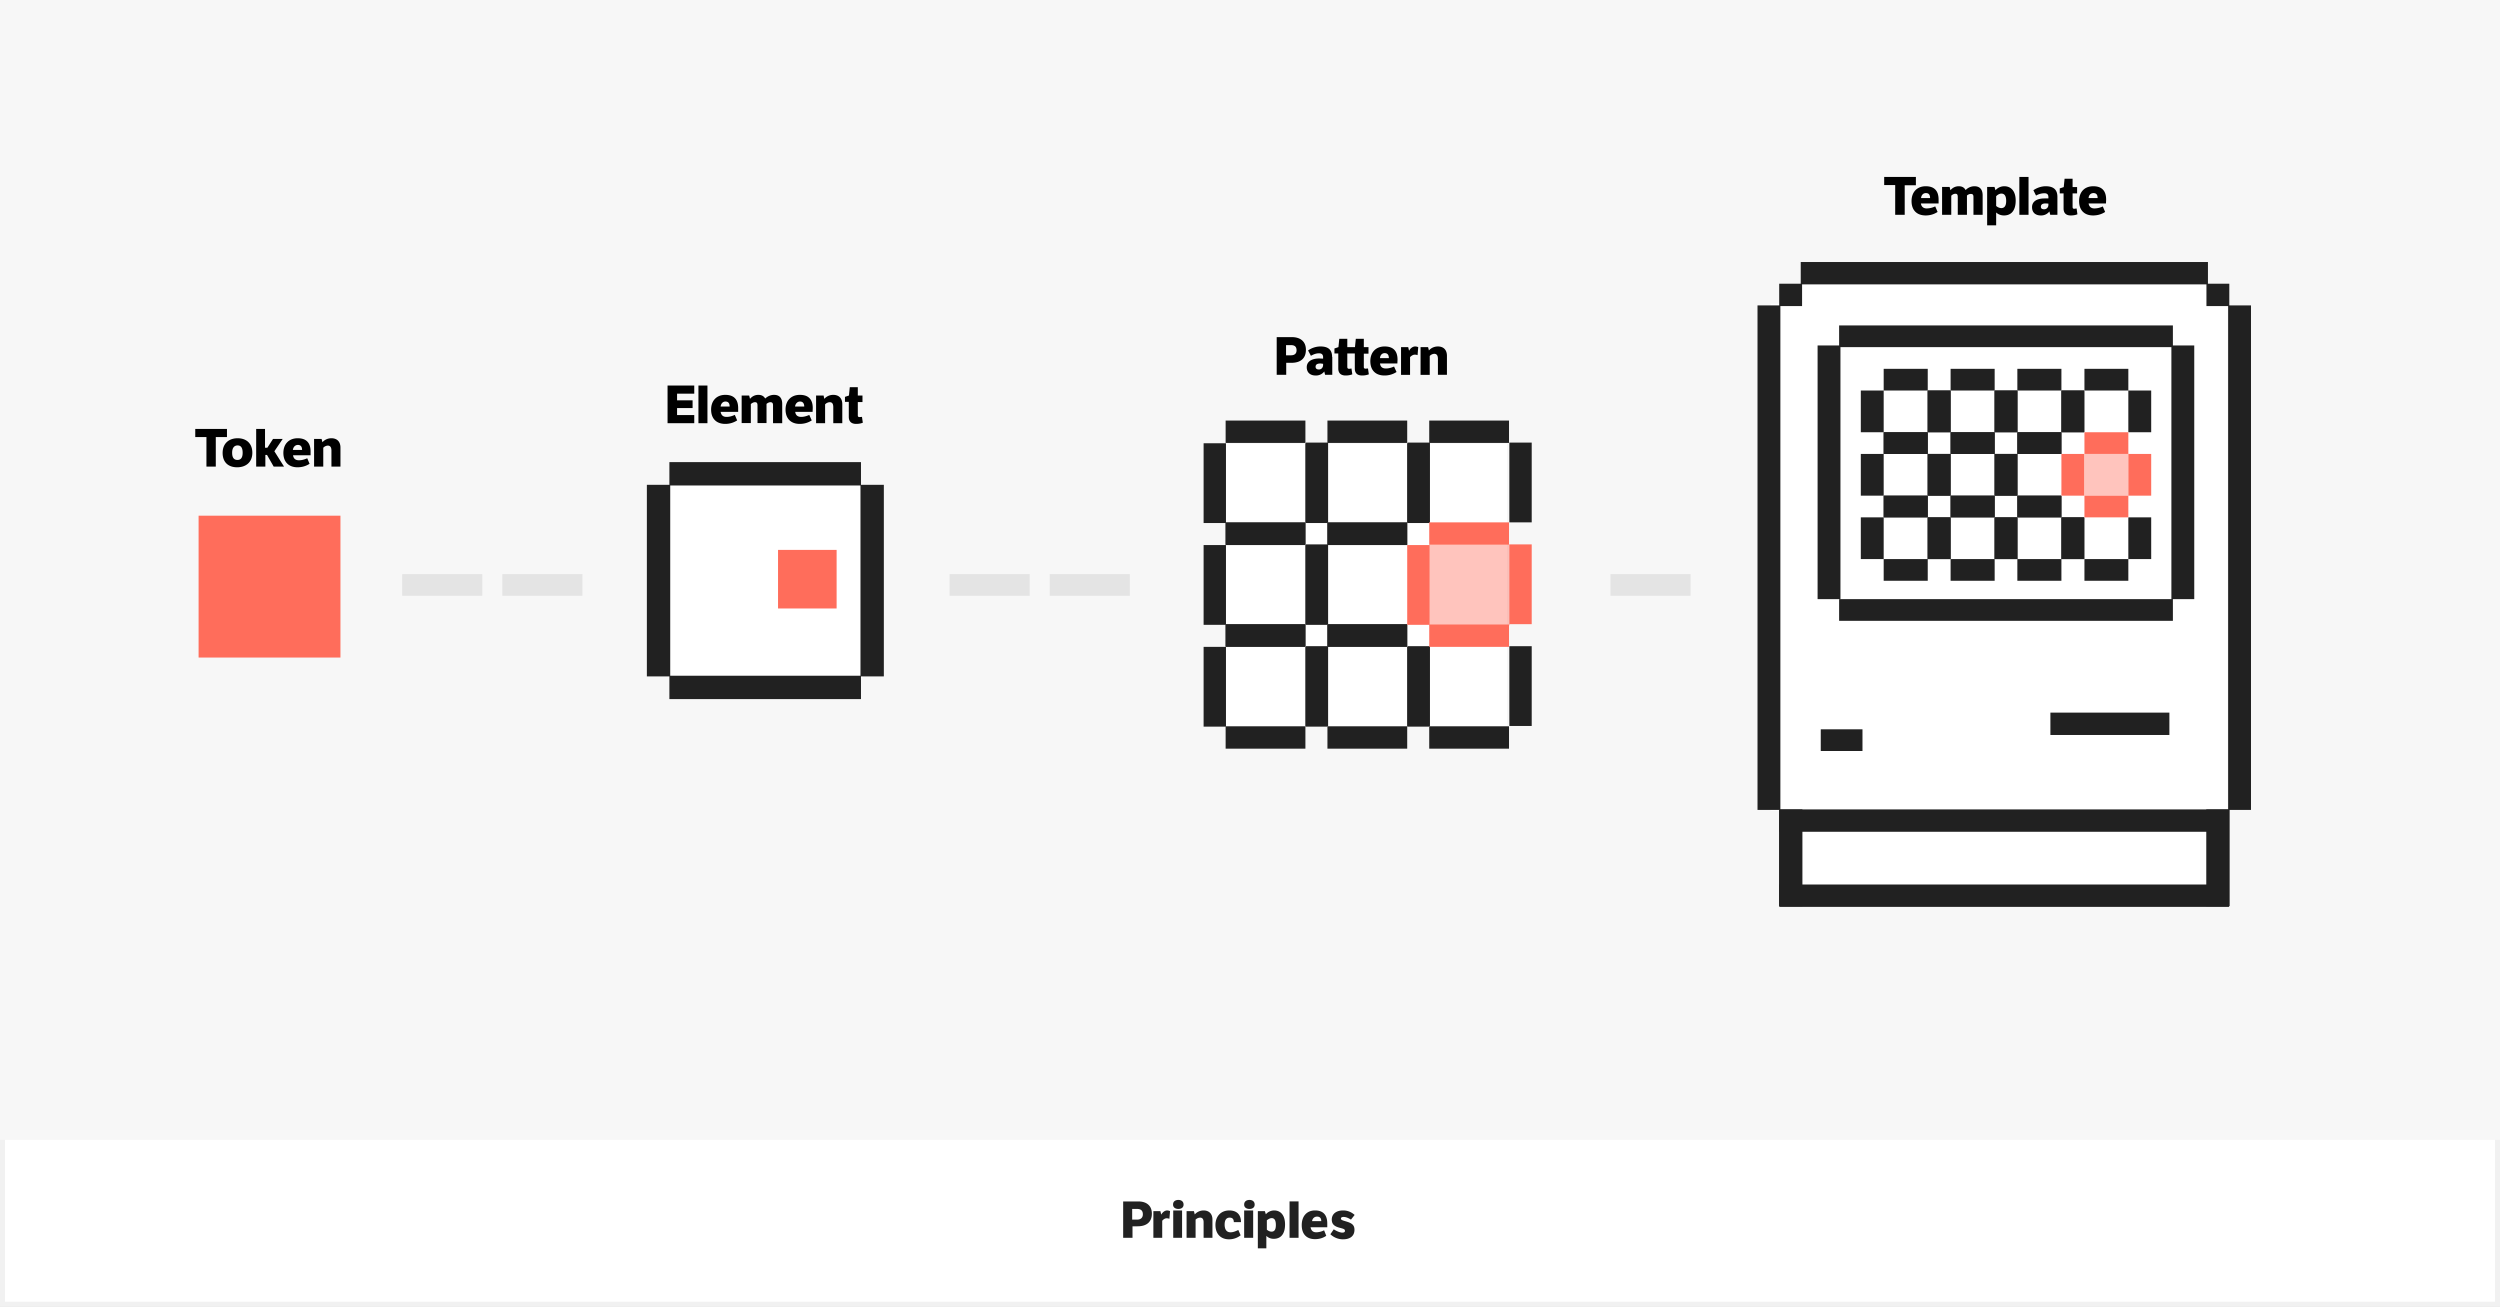 <svg height="783" width="1498" xmlns="http://www.w3.org/2000/svg"><rect width="100%" height="100%" fill="#808080" stroke="none"/><g fill="none" fill-rule="evenodd"><path d="m0 100h1498v683h-1498z" fill="#fff"/><path d="m1.5 101.5h1495v680h-1495z" stroke="#f1f1f1" stroke-width="3"/><path d="m0 0h1498v683h-1498z" fill="#f7f7f7"/><path d="m119 309h85v85h-85z" fill="#ff6d5b"/><path d="m123.7 279.6v-17.7h-6.7v-4.9h19v4.9h-6.7v17.7zm15.4-8.3c0 3.2 1.3 4.3 3.2 4.3 1.8 0 3.1-1.1 3.1-4.3s-1.2-4.4-3-4.4c-2 0-3.3 1.4-3.3 4.4zm-5.7.1c0-5.9 4-8.8 9-8.8s8.8 2.9 8.8 8.7-4 8.7-9.1 8.7c-5.3 0-8.7-3-8.7-8.6zm25.4-14.4v11.3h1.4l3.4-5.3h5.8l-5 7.4 5.8 9.2h-6.2l-4-7h-1v7h-5.5v-22.6h5.4zm25.3 17.6 1.4 3.3c-2 1.3-4.4 2.1-7.2 2.1-5.3 0-8.5-3.2-8.5-8.6 0-5.3 3.3-8.8 8.6-8.8 5 0 7.7 2.6 7.7 7.9v2.3h-10.5c.2 1.6 1.1 3 3.5 3 1.5 0 2.9-.3 5-1.2zm-8.5-5h5.4c0-1.7-.6-3-2.5-3-2 0-2.9 1.8-3 3zm12.6-6.6h4.5l.5 2c1.1-1.3 3-2.4 5.4-2.4 3.3 0 5.4 2 5.4 5.6v11.4h-5.4v-9.6c0-2.1-.8-3-2.2-3a4 4 0 0 0 -2.7 1.3v11.3h-5.5z" fill="#000"/><path d="m401 290.2h115.8v115.8h-115.8z" fill="#fff"/><path d="m466.2 329.5h35.1v35.1h-35.1z" fill="#ff6d5b"/><path d="m401.1 404.9h114.8v14h-114.8zm0-128h114.8v14h-114.8z" fill="#212121"/><path d="m401.6 290.5v114.8h-14v-114.8zm128 0v114.8h-14v-114.8z" fill="#212121"/><path d="m400 253.6v-22.6h16v4.9h-10.3v4h9.3v4.6h-9.3v4.2h10.3v4.9zm23.9 0h-5.4v-22.6h5.4zm16.4-5 1.4 3.3c-2 1.3-4.4 2.1-7.1 2.1-5.4 0-8.5-3.2-8.5-8.6 0-5.3 3.3-8.8 8.5-8.8 5 0 7.7 2.6 7.7 7.9v2.3h-10.5c.3 1.6 1.1 3 3.5 3 1.6 0 3-.3 5-1.2zm-8.5-5h5.4c0-1.7-.6-3-2.5-3-2 0-2.8 1.8-2.9 3zm12.6-6.6h4.5l.5 2c1-1.2 2.6-2.4 5-2.4 2 0 3.3.8 4.1 2.2 1.2-1.1 3-2.2 5.3-2.2 3.2 0 4.9 1.9 4.9 5.4v11.6h-5.5v-10.6c0-1.3-.3-2-1.6-2-1 0-1.9.7-2.3 1v11.5h-5.4v-10.3c0-1.4-.2-2.2-1.5-2.2-1.1 0-2 .7-2.5 1.1v11.4h-5.5zm40.5 11.6 1.5 3.3c-2 1.3-4.4 2.1-7.2 2.1-5.3 0-8.5-3.2-8.5-8.6 0-5.3 3.3-8.8 8.6-8.8 5 0 7.7 2.6 7.7 7.9l-.1 2.3h-10.4c.2 1.6 1.1 3 3.5 3 1.5 0 2.9-.3 5-1.2zm-8.4-5h5.4c0-1.7-.7-3-2.5-3-2 0-2.9 1.8-3 3zm12.5-6.6h4.5l.4 2c1.2-1.3 3-2.4 5.4-2.4 3.3 0 5.4 2 5.4 5.6v11.4h-5.4v-9.6c0-2.1-.7-3-2.1-3a4 4 0 0 0 -2.8 1.3v11.3h-5.4zm27.7 3.9h-2.7v8c0 .8.4 1 1.1 1l1.4-.1.5 3.5c-1.3.5-2.6.7-4 .7-3 0-4.4-1.6-4.4-4.2v-9h-2.3v-3l2.4-.8.5-5h4.8v5h2.8v3.9z" fill="#000"/><path d="m734 266h169v169h-169z" fill="#fff"/><g fill="#212121"><path d="m856.4 252h47.8v13.4h-47.8zm.2 13.6v47.8h-13.4v-47.8zm61.2-.4v47.8h-13.4v-47.8z"/><g><path d="m856.4 435.2h47.8v13.4h-47.8z"/><path d="m856.6 387.6v47.8h-13.4v-47.8zm61.2-.4v47.8h-13.4v-47.8z"/></g><g><path d="m795.4 252h47.8v13.4h-47.8zm0 61.2h47.8v13.4h-47.8z"/><path d="m795.6 265.6v47.8h-13.4v-47.8zm61.2-.4v47.8h-13.4v-47.8z"/></g><g><path d="m795.4 313h47.8v13.4h-47.8zm0 61.2h47.8v13.4h-47.8z"/><path d="m795.6 326.6v47.8h-13.4v-47.8z"/></g><g><path d="m795.4 374h47.8v13.4h-47.8zm0 61.2h47.8v13.4h-47.8z"/><path d="m795.6 387.6v47.8h-13.4v-47.8zm61.2-.4v47.8h-13.4v-47.8z"/></g><g><path d="m734.4 252h47.8v13.4h-47.8zm0 61.2h47.8v13.4h-47.8z"/><path d="m734.6 265.6v47.8h-13.4v-47.8zm61.2-.4v47.8h-13.4v-47.8z"/></g><g><path d="m734.4 313h47.8v13.4h-47.8zm0 61.2h47.8v13.4h-47.8z"/><path d="m734.6 326.6v47.8h-13.4v-47.8zm61.2-.4v47.8h-13.4v-47.8z"/></g><g><path d="m734.4 374h47.8v13.4h-47.8zm0 61.2h47.8v13.4h-47.8z"/><path d="m734.6 387.6v47.8h-13.4v-47.8zm61.2-.4v47.8h-13.4v-47.8z"/></g></g><g fill="#ff6d5b"><path d="m856.3 326.3h48.4v48.4h-48.4z" opacity=".4"/><path d="m856.4 313h47.8v13.4h-47.8zm0 61.2h47.8v13.4h-47.8z"/><path d="m856.6 326.6v47.8h-13.4v-47.8zm61.2-.4v47.8h-13.4v-47.8z"/></g><path d="m773.6 206.8h-3v6.1h2.9c2.3 0 3.4-1.1 3.4-3 0-2-1-3.1-3.3-3.1zm-8.6 17.8v-22.6h9c5.4 0 8.5 2.8 8.5 7.6 0 4.9-2.9 7.8-8.7 7.8h-3.1v7.2zm27.8-5.9v-.7l-1.5-.2c-1.7 0-3 .4-3 2 0 1 .7 1.6 2 1.6 1.5 0 2.5-1.2 2.5-2.7zm5.5-4.8v10.7h-4.3l-.5-2a6.2 6.2 0 0 1 -5.2 2.4c-3 0-5.3-1.6-5.3-5 0-2.8 2.2-5.2 7.6-5.2l2.2.1v-.9c0-1.5-.8-2.3-2.4-2.3-1.8 0-3.3.6-4.9 1.5l-1.7-3.2a13 13 0 0 1 7.4-2.4c4.6 0 7 1.9 7 6.3zm21.7-2h-2.8v8c0 .8.4 1 1.1 1l1.4-.1.5 3.5c-1.4.5-2.6.7-4 .7-3.1 0-4.4-1.6-4.4-4.2v-9h-4.5v8c0 .9.4 1.2 1.2 1.2l1.3-.2.5 3.5c-1.3.5-2.6.7-4 .7-3 0-4.4-1.6-4.4-4.2v-9h-2.3v-3l2.4-.8.5-5h4.8v5h4.6l.5-5h4.8v5h2.8zm15.3 7.7 1.5 3.3c-2 1.3-4.4 2.1-7.2 2.1-5.4 0-8.5-3.2-8.5-8.6 0-5.3 3.3-8.8 8.6-8.8 5 0 7.7 2.6 7.7 7.9l-.1 2.3h-10.4c.2 1.6 1 3 3.5 3 1.5 0 2.9-.3 5-1.2zm-8.4-5h5.3c0-1.7-.6-3-2.5-3-2 0-2.8 1.8-2.8 3zm16.9-6.6.5 2.2c.8-1.5 2.2-2.6 3.7-2.6.7 0 1.3.2 1.8.4l-.4 4.8c-.6-.2-1-.3-1.7-.3-1 0-2.2.8-2.8 1.5v10.6h-5.4v-16.6zm7.4 0h4.5l.5 2c1.1-1.3 3-2.4 5.4-2.4 3.3 0 5.4 2 5.4 5.6v11.4h-5.4v-9.6c0-2.1-.8-3-2.2-3a4 4 0 0 0 -2.7 1.3v11.3h-5.5z" fill="#000"/><path d="m1061 182h273.8v303.8h-273.8z" fill="#fff"/><path d="m1080 170h242.8v364h-242.8z" fill="#fff"/><g fill="#212121"><path d="m1301.1 207h13.7v152h-13.7zm-222.1-50h244v13.4h-244zm-12.8 328h269.4v13.4h-269.4zm162.4-58h71.3v13.4h-71.3zm-126.6-68h200v13h-200z"/><path d="m1102 195h200v13h-200zm-35.9-25h13.7v13.4h-13.7zm24.9 267h25v13h-25zm-24.8 93h269.4v13.4h-269.4zm268.9-347h13.7v302.3h-13.7z"/><path d="m1053.1 183h13.7v302.3h-13.7zm268.9 302h14v58h-14z"/><path d="m1066 485h14v58h-14zm23.1-278h13.7v152h-13.7zm233-37h13.7v13.4h-13.7z"/><path d="m1249 221h26.3v13h-26.3zm-13.8 13h13.7v25h-13.7zm40.1 0h13.7v25h-13.7z"/><path d="m1208.8 221h26.4v13h-26.4zm0 38h26.4v13h-26.4zm-13.7-25h13.7v25h-13.7zm40.1 0h13.7v25h-13.7z"/><path d="m1168.8 221h26.4v13h-26.4zm0 38h26.4v13h-26.4zm-13.8-25h13.8v25h-13.8zm40.2 0h13.7v25h-13.7z"/><path d="m1128.7 221h26.4v13h-26.4zm0 38h26.4v13h-26.4zm-13.7-25h13.7v25h-13.7zm40.1 0h13.7v25h-13.7z"/><path d="m1208.8 259h26.4v13h-26.4zm0 38h26.4v13h-26.4zm-13.7-25h13.7v25h-13.7z"/><path d="m1168.8 259h26.4v13h-26.4zm0 38h26.4v13h-26.4zm-13.8-25h13.8v25h-13.8zm40.2 0h13.7v25h-13.7z"/><path d="m1128.7 259h26.4v13h-26.4zm0 38h26.4v13h-26.4zm-13.7-25h13.7v25h-13.7zm40.1 0h13.7v25h-13.7z"/><path d="m1208.8 297h26.4v13h-26.4zm0 38h26.4v13h-26.4zm-13.7-25h13.7v25h-13.7zm40.1 0h13.7v25h-13.7z"/><path d="m1249 335h26.3v13h-26.3zm-13.8-25h13.7v25h-13.7zm40.1 0h13.7v25h-13.7z"/><path d="m1168.8 297h26.4v13h-26.4zm0 38h26.4v13h-26.4zm-13.8-25h13.8v25h-13.8zm40.2 0h13.7v25h-13.7z"/><path d="m1128.7 297h26.4v13h-26.4zm0 38h26.4v13h-26.4zm-13.7-25h13.7v25h-13.7zm40.1 0h13.7v25h-13.7z"/></g><g fill="#ff6d5b"><path d="m1249 272h26.3v25h-26.3z" opacity=".4"/><path d="m1249 259h26.3v13h-26.3zm0 38h26.3v13h-26.3zm-13.8-25h13.7v25h-13.7zm40.1 0h13.7v25h-13.7z"/></g><path d="m1135.6 128.7v-17.8h-6.6v-4.9h19v5h-6.7v17.7zm24-5 1.4 3.3c-2 1.3-4.4 2.1-7.1 2.1-5.4 0-8.5-3.2-8.5-8.6s3.3-8.9 8.5-8.9c5 0 7.7 2.6 7.7 8v2.3h-10.6c.2 1.5 1.1 3 3.5 3a12 12 0 0 0 5-1.2zm-8.5-5h5.4c0-1.8-.6-3-2.5-3-2 0-2.8 1.7-2.9 3zm12.6-6.7h4.5l.5 2c1-1.2 2.6-2.4 5-2.4 2 0 3.3.8 4.1 2.3a7.3 7.3 0 0 1 5.3-2.3c3.2 0 4.9 1.9 4.9 5.5v11.6h-5.5v-10.5c0-1.4-.3-2-1.6-2-1 0-2 .6-2.3 1v11.5h-5.5v-10.3c0-1.4-.1-2.3-1.4-2.3-1.1 0-2.1.7-2.5 1.2v11.4h-5.5zm32.4 5.6v5.8a5 5 0 0 0 3 1.3c1.8 0 3-1.1 3-4.3 0-3-1-4.4-2.9-4.4-1.3 0-2.6 1-3.1 1.6zm0 17.4h-5.4v-23h4.4l.6 2a7 7 0 0 1 5.3-2.4c3.8 0 6.8 2.7 6.8 8.6 0 5.6-2.4 8.9-7 8.9-2.4 0-4-1.1-4.7-1.8zm19.4-6.3h-5.5v-22.7h5.5zm11.9-5.9v-.8l-1.6-.1c-1.6 0-2.9.4-2.9 2 0 1 .6 1.5 2 1.5s2.5-1.1 2.5-2.6zm5.4-4.8v10.7h-4.3l-.5-2a6.2 6.2 0 0 1 -5.1 2.4c-3.1 0-5.3-1.6-5.3-5 0-2.8 2.1-5.2 7.6-5.2h2.2v-.8c0-1.6-.8-2.3-2.4-2.3a10 10 0 0 0 -5 1.4l-1.6-3.2c2-1.4 4.7-2.4 7.4-2.4 4.5 0 7 1.9 7 6.4zm11.8-2.1h-2.7v8c0 .9.3 1.2 1 1.2l1.4-.2.5 3.5c-1.3.5-2.6.7-4 .7-3 0-4.3-1.6-4.3-4.2v-9h-2.3v-3l2.4-.8.5-5h4.8v5h2.7zm15.4 7.8 1.4 3.3c-2 1.3-4.4 2.1-7.2 2.1-5.3 0-8.4-3.2-8.4-8.6s3.2-8.9 8.5-8.9c5 0 7.7 2.6 7.7 8l-.1 2.3h-10.4c.2 1.5 1.1 3 3.5 3a12 12 0 0 0 5-1.2zm-8.5-5h5.4c0-1.8-.6-3-2.5-3-2 0-2.9 1.7-2.9 3z" fill="#000"/><path d="m965 344h48v13h-48zm-396 0h48v13h-48zm60 0h48v13h-48zm-328 0h48v13h-48zm-60 0h48v13h-48z" fill="#e4e4e4"/><path d="m681.4 724.4h-3v6.4h2.9c2.3 0 3.5-1.2 3.5-3.2s-1-3.2-3.4-3.2zm-8.4 17.3v-21.8h9c5.2 0 8.2 2.7 8.2 7.3 0 4.7-2.8 7.6-8.6 7.6h-3v6.9zm22.3-16 .5 2.1c.8-1.4 2.1-2.5 3.6-2.5.6 0 1.2.2 1.7.4l-.4 4.6c-.6-.2-1-.3-1.7-.3-1 0-2.1.8-2.6 1.5v10.2h-5.3v-16zm7.6-4c0-1.8 1.4-2.7 3.2-2.7s3.1 1 3.1 2.8c0 1.7-1.3 2.6-3.1 2.6s-3.2-.9-3.2-2.6zm5.4 3.6v16.4h-5.3v-16.4h5.4zm2.8.4h4.3l.5 2c1.1-1.3 3-2.4 5.3-2.4 3.2 0 5.3 2 5.3 5.4v11h-5.3v-9.3c0-2-.8-2.8-2.1-2.8a4 4 0 0 0 -2.7 1.2v10.9h-5.4v-16zm30.9 11.3 1.4 3.2a11.2 11.2 0 0 1 -7 2.4c-4.7 0-8.1-3-8.1-8.6 0-5.1 3.2-8.7 8.3-8.7 4.4 0 7 2.4 7 7h-4.3c0-2-1-2.7-2.5-2.7-1.8 0-3 1.2-3 4.2 0 2.9 1.2 4.6 3.5 4.6 1.6 0 3-.6 4.7-1.4zm3.5-15.2c0-1.9 1.4-2.8 3.2-2.8s3.1 1 3.1 2.8c0 1.7-1.3 2.6-3.1 2.6s-3.2-.9-3.2-2.6zm5.4 3.5v16.4h-5.4v-16.4zm8.2 6v5.5c.4.4 1.5 1.2 2.8 1.2 1.6 0 2.6-1 2.6-4 0-2.7-.8-4.1-2.5-4.1-1.2 0-2.4.9-3 1.4zm-.3 16.7h-5.1v-22.3h4.2l.6 1.9a6.6 6.6 0 0 1 5-2.3c3.6 0 6.5 2.6 6.5 8.4 0 5.4-2.3 8.6-6.8 8.6-2.2 0-3.7-1-4.4-1.8zm19.3-6.3h-5.4v-21.8h5.4zm15.3-4.5 1.3 3.3c-1.9 1.3-4.1 2-6.7 2-5.1 0-8-3-8-8.4 0-5.3 3-8.8 8-8.8 4.7 0 7.3 2.6 7.3 7.8v2.3h-10c.3 1.6 1.1 3 3.4 3a11 11 0 0 0 4.7-1.2zm-7.1-5.5h5.4c0-1.5-.6-2.7-2.5-2.7-2 0-2.9 1.6-3 2.7zm10.9 7.8 2-2.9c1.6 1.1 3.8 2 5.1 2 1.2 0 1.6-.5 1.6-1 0-.9-.4-1.2-2.7-1.8-3.4-.8-5.2-2.1-5.2-5 0-3.4 2.7-5.5 6.8-5.5 2.7 0 5 1 6.9 2.7l-2.2 2.8c-1.6-1-3-1.6-4.4-1.6-1 0-1.6.3-1.6 1 0 .8.8 1 3.1 1.7 3.4 1 5 2.1 5 5 0 3.7-2.6 5.7-6.8 5.7a11 11 0 0 1 -7.6-3z" fill="#212121"/></g></svg>